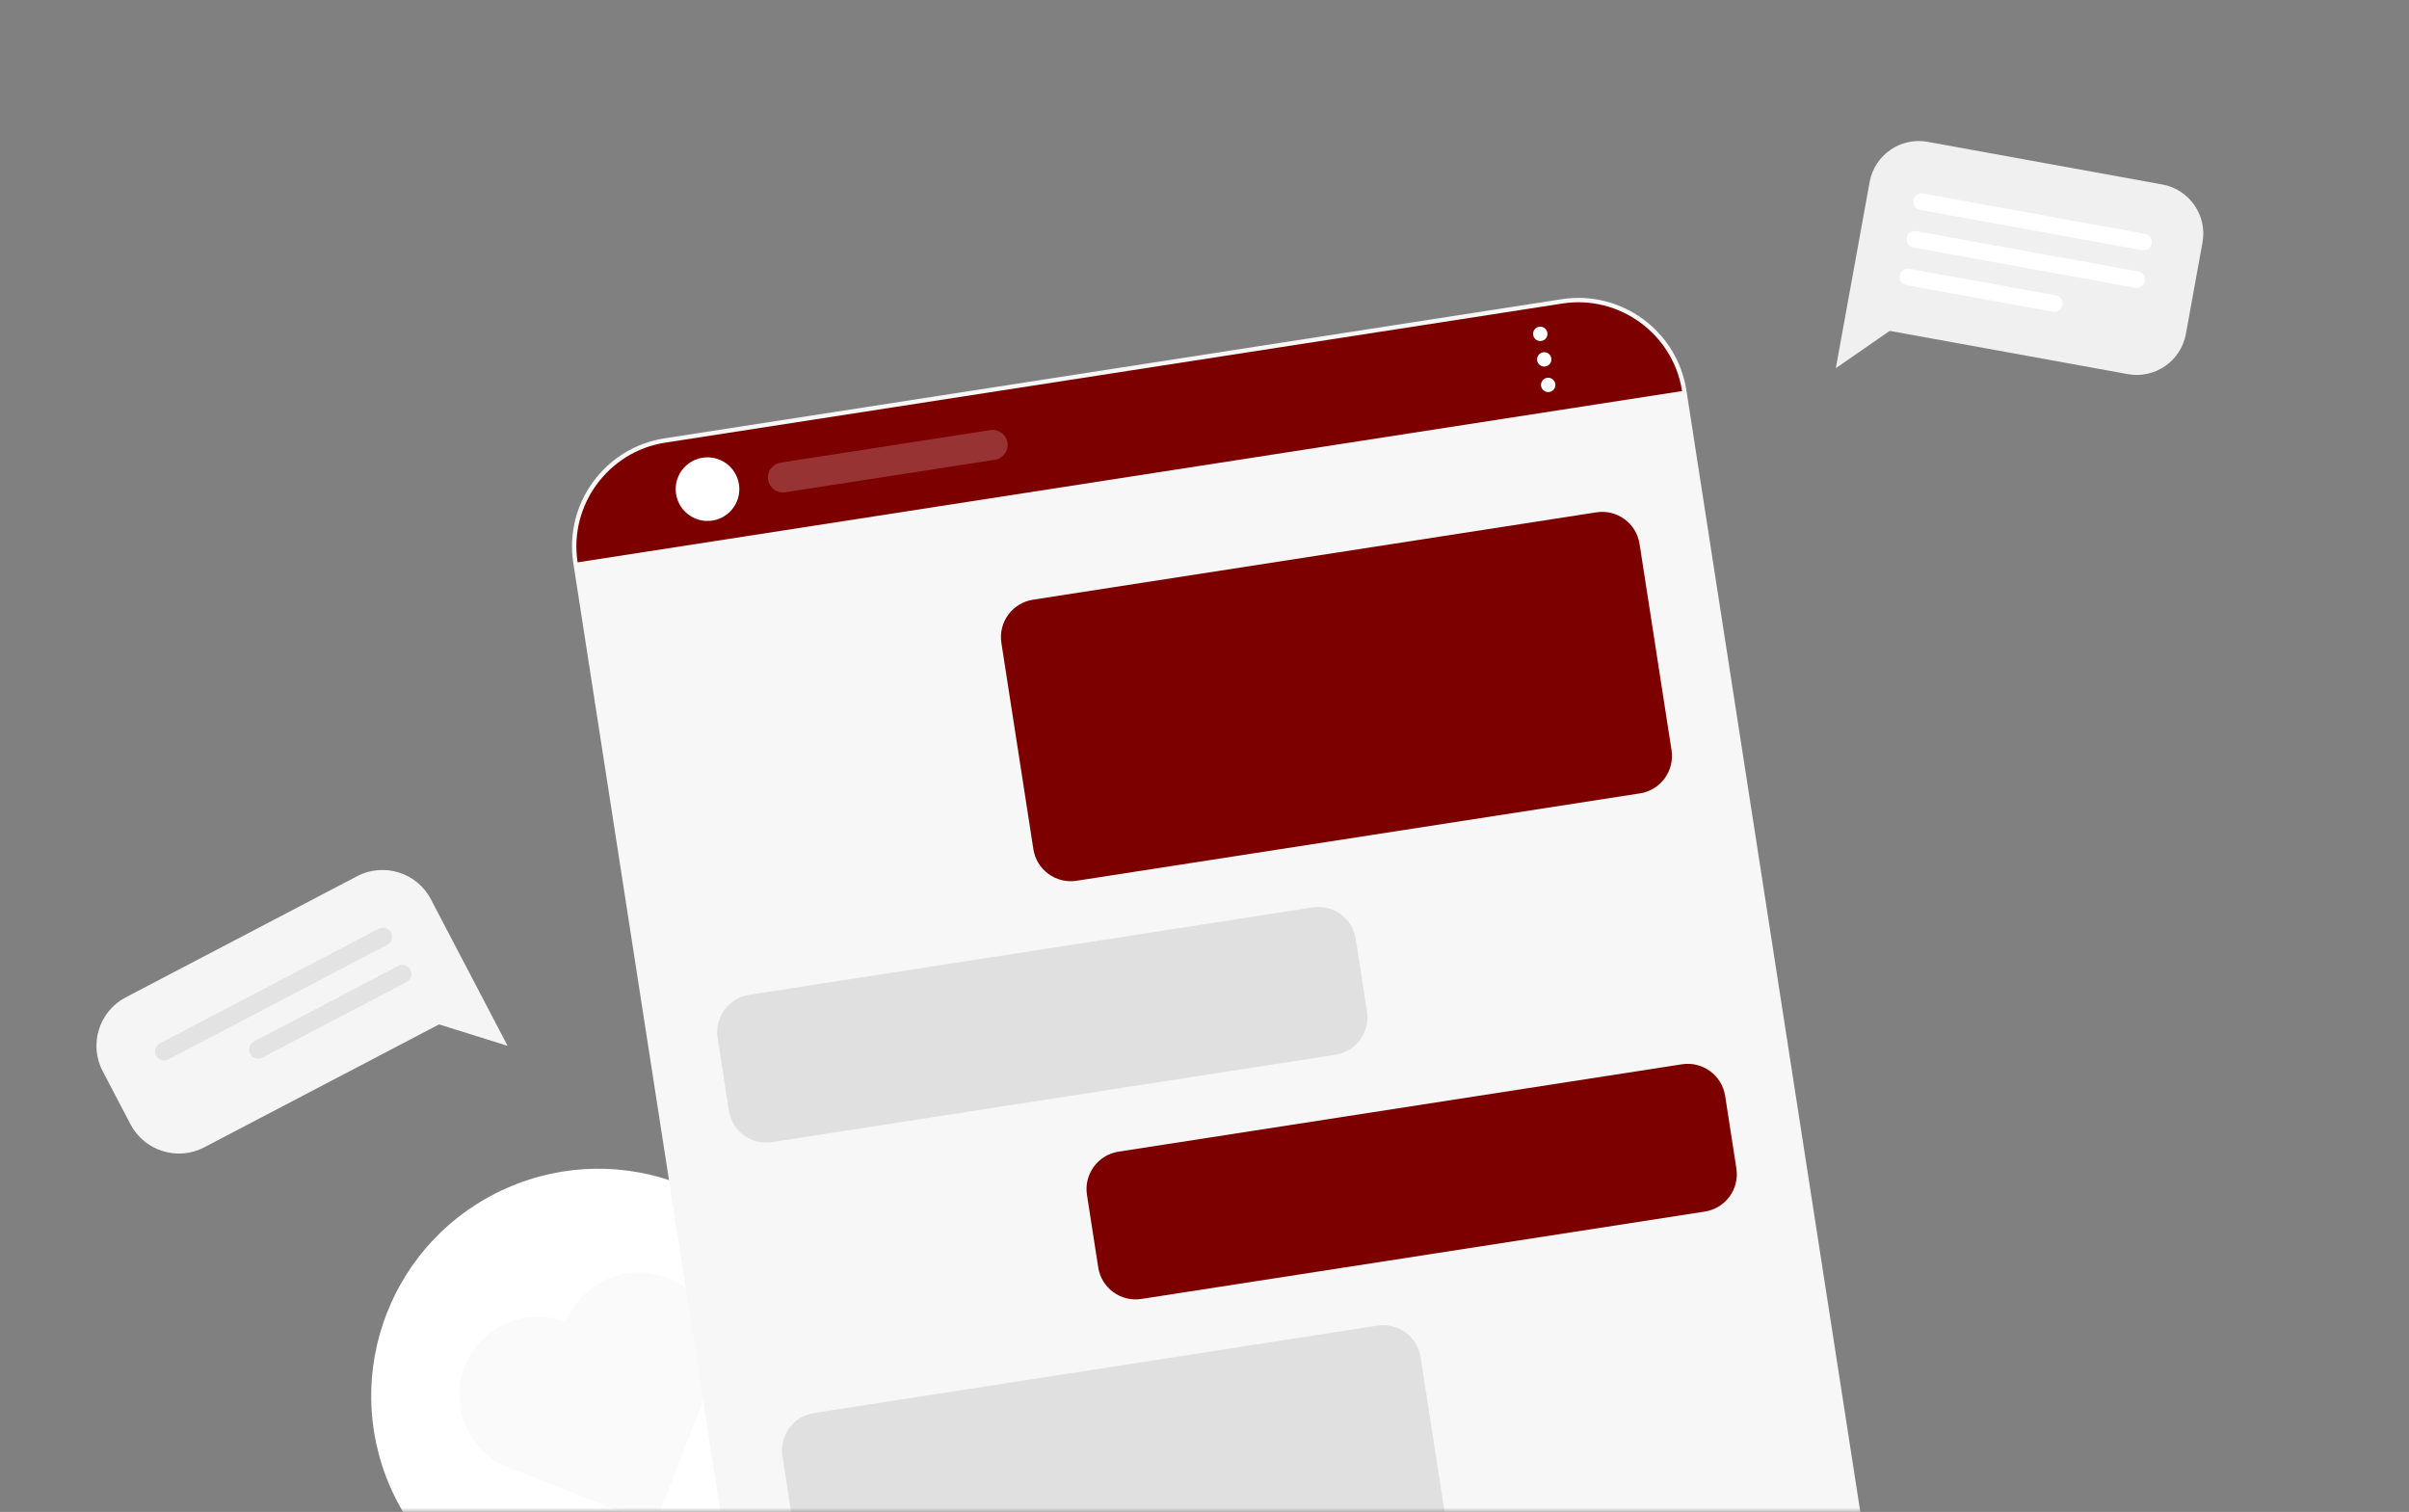 <?xml version="1.0" encoding="UTF-8"?> <svg xmlns="http://www.w3.org/2000/svg" width="290" height="182" viewBox="0 0 290 182" fill="none"><rect x="0" y="0" width="290" height="182" fill="#808080" stroke="none"/><mask id="mask0_1224_34275" style="mask-type:alpha" maskUnits="userSpaceOnUse" x="-79" y="-224" width="560" height="406"><rect x="-79" y="-224" width="560" height="406" fill="white"></rect></mask><g mask="url(#mask0_1224_34275)"><path d="M83.034 193.067C96.86 186.992 103.143 170.859 97.068 157.033C90.993 143.208 74.859 136.925 61.034 143C47.208 149.075 40.925 165.208 47 179.034C53.075 192.86 69.208 199.143 83.034 193.067Z" fill="white"></path><path d="M80.315 153.809C75.473 151.923 70.021 154.319 68.135 159.161C63.293 157.275 57.841 159.671 55.955 164.513C54.069 169.354 56.465 174.807 61.307 176.693L78.839 183.521L85.667 165.989C87.553 161.147 85.157 155.694 80.315 153.809Z" fill="#FAFAFA"></path><path d="M260.314 22.207L232.044 17.072C228.799 16.482 225.662 18.655 225.072 21.9L221.997 38.83L221 44.321L227.488 39.828L256.167 45.037C259.412 45.626 262.549 43.454 263.139 40.209L265.142 29.179C265.732 25.934 263.559 22.796 260.314 22.207Z" fill="#F0F0F0"></path><path d="M257.862 30.114L231.149 25.262C230.608 25.164 230.246 24.64 230.344 24.1C230.442 23.56 230.965 23.197 231.506 23.296L258.219 28.148C258.76 28.246 259.122 28.769 259.024 29.309C258.926 29.85 258.403 30.212 257.862 30.114Z" fill="white"></path><path d="M257.04 34.642L230.326 29.79C229.786 29.692 229.424 29.169 229.522 28.628C229.62 28.088 230.143 27.726 230.683 27.824L257.397 32.676C257.937 32.774 258.3 33.297 258.201 33.838C258.103 34.378 257.581 34.74 257.04 34.642Z" fill="white"></path><path d="M247.121 37.52L229.503 34.32C228.963 34.222 228.601 33.699 228.699 33.158C228.797 32.617 229.32 32.256 229.861 32.354L247.479 35.554C248.02 35.652 248.381 36.175 248.283 36.716C248.185 37.256 247.663 37.618 247.121 37.52Z" fill="white"></path><path d="M225.496 277.792L117.483 294.54C110.623 295.604 104.139 290.862 103.075 284.002L69.533 67.691C68.47 60.831 73.212 54.347 80.073 53.283L188.085 36.535C194.945 35.471 201.429 40.214 202.492 47.074L236.034 263.384C237.099 270.245 232.356 276.728 225.496 277.792Z" fill="#F7F7F7"></path><path d="M225.577 278.311L117.564 295.06C110.399 296.171 103.667 291.246 102.556 284.082L69.015 67.771C67.904 60.607 72.828 53.875 79.993 52.764L188.006 36.015C195.17 34.904 201.902 39.828 203.013 46.993L236.555 263.304C237.666 270.468 232.741 277.2 225.577 278.311ZM80.154 53.803C73.563 54.825 69.032 61.019 70.054 67.61L103.596 283.921C104.618 290.512 110.811 295.042 117.403 294.02L225.416 277.272C232.007 276.25 236.537 270.056 235.515 263.465L201.974 47.154C200.952 40.563 194.758 36.032 188.167 37.054L80.154 53.803Z" fill="#F7F7F7"></path><path d="M188.086 36.535L80.073 53.284C73.213 54.347 68.471 60.831 69.534 67.691L202.493 47.074C201.43 40.214 194.946 35.471 188.086 36.535Z" fill="#7D0000"></path><path d="M88.957 58.293C89.281 60.383 87.849 62.34 85.759 62.664C83.669 62.988 81.711 61.556 81.387 59.466C81.063 57.376 82.495 55.419 84.585 55.095C86.675 54.771 88.633 56.203 88.957 58.293Z" fill="white"></path><path d="M186.753 43.128C186.826 43.6 186.503 44.042 186.031 44.115C185.558 44.188 185.117 43.865 185.043 43.393C184.97 42.92 185.293 42.479 185.766 42.406C186.238 42.332 186.68 42.655 186.753 43.128Z" fill="white"></path><path d="M187.23 46.201C187.303 46.673 186.98 47.115 186.507 47.188C186.035 47.262 185.593 46.938 185.52 46.466C185.447 45.994 185.77 45.552 186.242 45.479C186.715 45.407 187.156 45.73 187.23 46.201Z" fill="white"></path><path d="M185.554 41.041C186.026 40.968 186.35 40.526 186.276 40.054C186.203 39.581 185.761 39.258 185.289 39.331C184.817 39.404 184.494 39.847 184.567 40.319C184.64 40.791 185.082 41.114 185.554 41.041Z" fill="white"></path><path opacity="0.2" d="M119.773 55.342L94.528 59.257C93.547 59.409 92.619 58.73 92.467 57.748C92.315 56.767 92.993 55.839 93.975 55.687L119.219 51.773C120.2 51.62 121.128 52.299 121.28 53.281C121.433 54.262 120.754 55.19 119.773 55.342Z" fill="white"></path><path d="M197.421 95.503L129.597 106.02C127.112 106.405 124.784 104.702 124.399 102.217L120.549 77.386C120.163 74.901 121.866 72.573 124.351 72.188L192.175 61.671C194.66 61.286 196.987 62.988 197.373 65.474L201.223 90.305C201.608 92.791 199.906 95.117 197.421 95.503Z" fill="#7D0000"></path><path d="M160.762 126.963L92.939 137.48C90.453 137.865 88.126 136.162 87.741 133.677L86.387 124.947C86.001 122.461 87.704 120.134 90.189 119.748L158.013 109.232C160.498 108.846 162.825 110.549 163.211 113.034L164.565 121.765C164.95 124.25 163.247 126.577 160.762 126.963Z" fill="#E0E0E0"></path><path d="M174.905 218.168L107.081 228.685C104.596 229.07 102.269 227.368 101.883 224.883L94.193 175.285C93.807 172.8 95.51 170.473 97.995 170.087L165.818 159.57C168.304 159.185 170.631 160.888 171.016 163.373L178.707 212.97C179.092 215.455 177.39 217.783 174.905 218.168Z" fill="#E0E0E0"></path><path d="M205.226 145.843L137.403 156.359C134.917 156.745 132.59 155.042 132.205 152.557L130.851 143.826C130.466 141.341 132.168 139.014 134.653 138.628L202.477 128.111C204.962 127.726 207.289 129.429 207.675 131.914L209.029 140.645C209.414 143.131 207.711 145.457 205.226 145.843Z" fill="#7D0000"></path></g><path d="M15.126 120.058L43.002 105.466C46.202 103.791 50.19 105.039 51.865 108.239L58.271 120.476L61.105 125.89L52.857 123.31L24.576 138.113C21.377 139.788 17.388 138.541 15.713 135.341L12.353 128.922C10.678 125.722 11.925 121.734 15.126 120.058Z" fill="#F5F5F5"></path><path d="M20.268 127.524L46.61 113.735C47.143 113.456 47.351 112.791 47.072 112.258C46.793 111.725 46.128 111.517 45.595 111.796L19.253 125.585C18.721 125.864 18.512 126.529 18.791 127.062C19.07 127.595 19.735 127.803 20.268 127.524Z" fill="#E3E3E3"></path><path d="M31.581 127.304L48.953 118.211C49.486 117.932 49.694 117.267 49.415 116.734C49.136 116.201 48.471 115.993 47.938 116.272L30.566 125.366C30.033 125.645 29.825 126.309 30.104 126.842C30.382 127.376 31.047 127.584 31.581 127.304Z" fill="#E3E3E3"></path></svg> 